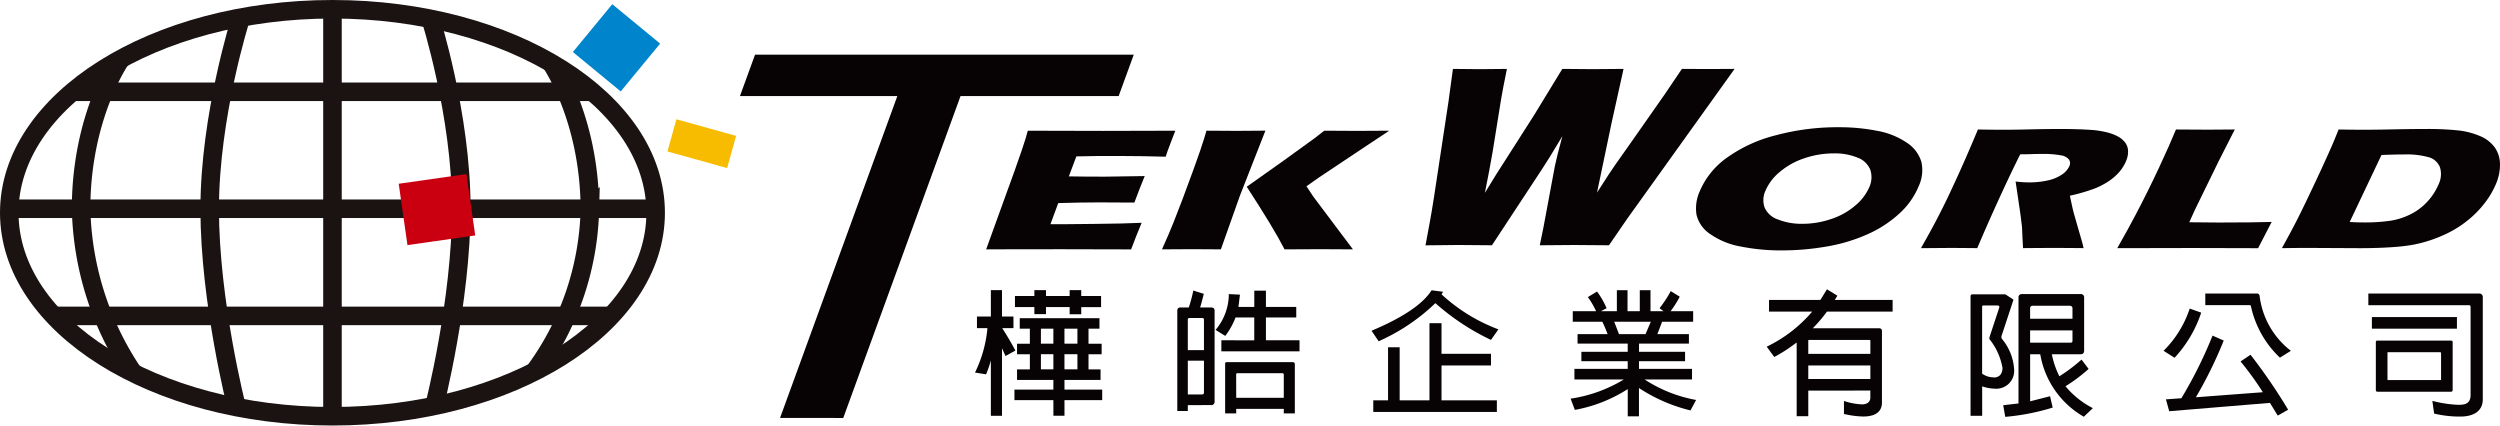 <svg xmlns="http://www.w3.org/2000/svg" width="269.735" height="45.912" viewBox="0 0 269.735 45.912">
  <g id="组_115" data-name="组 115" transform="translate(-87.447 -128.881)">
    <g id="组_81" data-name="组 81" transform="translate(192.646 160.096)">
      <path id="路径_164" data-name="路径 164" d="M250.2,182.634v7.287H249v-5.976a11.627,11.627,0,0,1-.516,1.506l-1.195-.194a13.624,13.624,0,0,0,1.342-4.791H247.5v-1.254H249v-2.846h1.2v2.846h1.237v1.254h-1.21c.5.781.975,1.579,1.418,2.417l-1.062.591Zm5.545,5.6h-4.2V187.1h4.2v-1.045h-3.921v-1.139h1.384v-1.635h-1.384v-1.136h1.384v-1.622h-1.091V179.39h8.6v1.134h-1.181v1.622h1.416v1.136h-1.416v1.635h1.3v1.139h-3.893V187.1h4.07v1.136h-4.07v1.683h-1.195Zm1.756-10.044h-2.554v.766h-1.253v-.766H251.6V177h2.095v-.632h1.253V177H257.5v-.632h1.251V177h2.14v1.2h-2.14v.766H257.5Zm-1.756,3.952v-1.622H254.4v1.622Zm0,2.771v-1.635H254.4v1.635Zm1.195-4.393v1.622h1.4v-1.622Zm0,2.758v1.635h1.4v-1.635Z" transform="translate(-247.291 -176.276)" fill="#070203"/>
      <path id="路径_165" data-name="路径 165" d="M281.694,188.793v.636h-1.135V178.615c0-.252.119-.354.354-.354h.886a14.716,14.716,0,0,0,.487-1.829l1.135.355-.251.971-.149.5H284.2c.249,0,.383.1.383.354v9.779a.352.352,0,0,1-.4.4Zm1.742-9.219c0-.12-.06-.177-.192-.177h-1.357c-.134,0-.193.057-.193.177v3.289h1.742Zm-.22,8.067c.161,0,.22-.073.22-.222V184h-1.742v3.643Zm5.648-5.84v-2.465h-2.02a8.049,8.049,0,0,1-1.107,1.992l-1.047-.649a6.008,6.008,0,0,0,1.429-3.865l1.2.061-.163,1.326h1.711v-1.756h1.254V178.2h3.273v1.134h-3.273V181.8h3.626v1.193h-8.434V181.8Zm-1.948,7.4v.487h-1.194v-5.325a.171.171,0,0,1,.191-.208h7.079c.178,0,.249.091.249.253v5.279h-1.193V189.2Zm0-1.2h5.133v-2.476a.157.157,0,0,0-.175-.178h-4.8c-.133,0-.177.074-.163.178Z" transform="translate(-258.735 -176.299)" fill="#070203"/>
      <path id="路径_166" data-name="路径 166" d="M325.392,181.742a25.382,25.382,0,0,1-6-3.967,21.173,21.173,0,0,1-6.12,4.113l-.766-1.135c3.363-1.415,5.546-2.877,6.476-4.367l1.238.164-.161.277a18.709,18.709,0,0,0,6.135,3.776Zm-11.106,6.518v-5.724h1.254v5.724h3.216v-8.318h1.3v3.3h5.338V184.5h-5.338v3.761h5.971v1.255H312.693v-1.255Z" transform="translate(-269.724 -176.283)" fill="#070203"/>
      <path id="路径_167" data-name="路径 167" d="M358.186,189.344a17.717,17.717,0,0,1-5.56-2.418v3.052h-1.21v-2.937a15.77,15.77,0,0,1-5.707,2.245l-.458-1.212A15.362,15.362,0,0,0,351,186h-5.338V184.86h5.751v-.827h-5v-1.018h5v-.885H346v-1.016h3.246c-.208-.532-.386-.973-.577-1.343h-3.185v-1.135H348a8.923,8.923,0,0,0-.885-1.52l.987-.6a8.824,8.824,0,0,1,1.032,1.8l-.618.325h1.726v-2.272h1.151v2.272h1.323v-2.272h1.155v2.272h1.416l-.441-.325a12.352,12.352,0,0,0,1.207-1.844l.974.6a11.072,11.072,0,0,1-.988,1.565h2.434v1.135h-3.346l-.519,1.343h3.407v1.016h-5.382v.885H357.6v1.018h-4.972v.827h5.723V186h-5.119a15.026,15.026,0,0,0,5.56,2.214Zm-7.714-8.23h2.861l.574-1.343h-3.952Z" transform="translate(-280.991 -176.276)" fill="#070203"/>
      <path id="路径_168" data-name="路径 168" d="M381.991,187.159v2.757h-1.252v-7.949l-.355.262a15.758,15.758,0,0,1-2.064,1.3l-.813-1.11a14.948,14.948,0,0,0,4.911-3.788h-4.662v-1.254H383.3l.707-1.152,1.124.694-.28.458h6.24v1.254H384.01a16.256,16.256,0,0,1-1.532,1.8h7.139c.222,0,.322.1.322.309v7.713c0,.5-.174,1.5-2.034,1.5a9.973,9.973,0,0,1-2.064-.276v-1.4a7.253,7.253,0,0,0,1.931.367c.871,0,.915-.589.915-.692v-.8Zm0-3.968h6.7v-1.4c0-.078-.044-.1-.117-.1H382.08c-.073,0-.089.026-.089.1Zm0,2.715h6.7v-1.461h-6.7Z" transform="translate(-292.088 -176.229)" fill="#070203"/>
      <path id="路径_169" data-name="路径 169" d="M414.416,181.4a1.064,1.064,0,0,0-.06.267.371.371,0,0,0,.075.2,5.644,5.644,0,0,1,1.3,3.273,1.925,1.925,0,0,1-2.047,2.082,4.58,4.58,0,0,1-1.4-.252v3.174h-1.254V177.221l.044-.131.133-.047h3.585l.871.577Zm-.31-2.861a.379.379,0,0,0,.03-.132c0-.163-.15-.163-.266-.163h-1.49l-.072.029-.031.073V185.6a2.138,2.138,0,0,0,1.2.4.855.855,0,0,0,.81-.325,1.325,1.325,0,0,0,.191-.679,6.809,6.809,0,0,0-1.414-3.128v-.177Zm9.661,6.549a17.365,17.365,0,0,1-2.492,1.872,9.276,9.276,0,0,0,2.95,2.36l-.974.929a9.619,9.619,0,0,1-4.7-6.74h-1.093v5.075l2.152-.546.28,1.223a24.361,24.361,0,0,1-5.116,1l-.222-1.255,1.651-.191V177.385a.34.34,0,0,1,.386-.369h6.31a.34.34,0,0,1,.385.369v5.721c0,.283-.133.4-.4.4H419.8a9.265,9.265,0,0,0,.813,2.377,17.69,17.69,0,0,0,2.389-1.8Zm-6.312-5.414h4.572v-1.105c0-.192-.1-.295-.325-.295h-3.94a.268.268,0,0,0-.307.295Zm4.572,1.256h-4.572v1.328h4.364c.135,0,.208-.061.208-.191Z" transform="translate(-303.618 -176.5)" fill="#070203"/>
      <path id="路径_170" data-name="路径 170" d="M442.783,183.1a11.467,11.467,0,0,0,2.819-4.556l1.239.441a13.245,13.245,0,0,1-2.875,4.869Zm11.476,5.62-10.869.9-.354-1.281,1.667-.119a47,47,0,0,0,3.363-6.757l1.207.531a45.71,45.71,0,0,1-3.008,6.122l7.228-.546a33.042,33.042,0,0,0-2.405-3.319l1.076-.723a59.756,59.756,0,0,1,4.057,5.929l-1.122.634Zm-6.976-11.8h5.533a.286.286,0,0,1,.325.253,8.826,8.826,0,0,0,3.376,5.929l-1.183.739a10.755,10.755,0,0,1-3.109-5.472c-.017-.134-.062-.192-.133-.192h-4.808Z" transform="translate(-314.544 -176.467)" fill="#070203"/>
      <path id="路径_171" data-name="路径 171" d="M476.46,176.922h11.947a.376.376,0,0,1,.4.444v10.977c0,1.166-.855,1.854-2.434,1.854a11.925,11.925,0,0,1-2.815-.322l-.192-1.37a13.337,13.337,0,0,0,2.8.426c.646,0,1.326-.088,1.326-1.048v-9.5a.18.18,0,0,0-.205-.205H476.46Zm.382,2.539h9.176v1.255h-9.176Zm8.715,7.861c0,.134-.058.194-.192.194h-7.918c-.119,0-.178-.06-.178-.194v-5.147a.156.156,0,0,1,.178-.176h7.918c.133,0,.192.058.192.176Zm-1.326-4.069h-5.649c-.044,0-.057.016-.057.058v2.876c0,.045.013.075.057.075h5.649a.071.071,0,0,0,.075-.075v-2.876Z" transform="translate(-326.129 -176.467)" fill="#070203"/>
    </g>
    <g id="组_82" data-name="组 82" transform="translate(167.284 134.779)">
      <path id="路径_172" data-name="路径 172" d="M212.955,176.829,225.61,142.1H208.629l1.626-4.461h40.862l-1.628,4.461H232.429l-12.655,34.734Z" transform="translate(-208.629 -137.635)" fill="#070203"/>
    </g>
    <g id="组_83" data-name="组 83" transform="translate(270.435 142.609)">
      <path id="路径_173" data-name="路径 173" d="M381.256,149.571a20.947,20.947,0,0,1,4.23.4,8.19,8.19,0,0,1,3.166,1.29,3.765,3.765,0,0,1,1.54,2.041,4.131,4.131,0,0,1-.3,2.654,8.212,8.212,0,0,1-2.041,2.894,12.6,12.6,0,0,1-3.4,2.237,18.147,18.147,0,0,1-4.43,1.345,28.021,28.021,0,0,1-4.87.428,22.065,22.065,0,0,1-4.45-.419,8.222,8.222,0,0,1-3.3-1.35,3.457,3.457,0,0,1-1.471-2.078,4.469,4.469,0,0,1,.352-2.541,8.517,8.517,0,0,1,2.919-3.606,15.54,15.54,0,0,1,5.281-2.426A25.66,25.66,0,0,1,381.256,149.571Zm-.523,2.823a9.7,9.7,0,0,0-3.184.531,7.928,7.928,0,0,0-2.639,1.473,5.36,5.36,0,0,0-1.54,2.02,2.434,2.434,0,0,0-.091,1.819,2.39,2.39,0,0,0,1.45,1.29,6.9,6.9,0,0,0,2.623.464,9.592,9.592,0,0,0,3.113-.52,7.588,7.588,0,0,0,2.608-1.463,5.363,5.363,0,0,0,1.5-1.973,2.562,2.562,0,0,0,.115-1.854,2.317,2.317,0,0,0-1.348-1.317A6.378,6.378,0,0,0,380.733,152.394Z" transform="translate(-365.875 -149.571)" fill="#070203"/>
      <path id="路径_174" data-name="路径 174" d="M402.872,162.718q.944-1.651,1.638-2.974c.466-.882.977-1.9,1.523-3.067s1.108-2.391,1.672-3.683,1-2.315,1.314-3.081q1.772.031,2.868.028,1.142,0,2.8-.041t3.212-.041q1.827,0,3.214.092a9.7,9.7,0,0,1,1.836.272,4.851,4.851,0,0,1,1.275.5,2.4,2.4,0,0,1,.727.662,1.61,1.61,0,0,1,.27.857,2.517,2.517,0,0,1-.209,1.057,4.379,4.379,0,0,1-.721,1.176,5.679,5.679,0,0,1-1.185,1.033,7.937,7.937,0,0,1-1.652.834,20.333,20.333,0,0,1-2.513.716l.257,1.193c.073.332.161.668.26,1.014l.79,2.747c.036.117.1.353.172.7q-2.349-.021-3.159-.019c-.685,0-1.807.005-3.372.019-.02-.327-.051-.929-.091-1.812a6.617,6.617,0,0,0-.068-.852c-.048-.445-.13-1.067-.251-1.867l-.392-2.654a12.172,12.172,0,0,0,1.474.094,9.1,9.1,0,0,0,1.974-.207,4.275,4.275,0,0,0,1.546-.637,2.193,2.193,0,0,0,.806-.911.718.718,0,0,0-.039-.706,1.341,1.341,0,0,0-.851-.455,10.33,10.33,0,0,0-2.112-.152c-.335,0-.679,0-1.04.016s-.781.016-1.26.023q-.965,1.922-2.234,4.687t-2.4,5.434q-2.377-.021-3.09-.019Q405.034,162.7,402.872,162.718Z" transform="translate(-378.603 -149.67)" fill="#070203"/>
      <path id="路径_175" data-name="路径 175" d="M435.162,162.746q1.263-2.214,1.987-3.612,1.341-2.55,2.518-5.071t1.83-4.122q1.933.019,3.429.02,1.011,0,2.917-.02l-1.729,3.4-2.594,5.31-.586,1.3c1.627.02,2.69.028,3.183.028q3.755,0,5.707-.064l-1.466,2.833q-3.748-.021-7.14-.019Q438.62,162.727,435.162,162.746Z" transform="translate(-389.711 -149.698)" fill="#070203"/>
      <path id="路径_176" data-name="路径 176" d="M462.24,162.718q1.189-2.14,1.824-3.425.955-1.913,2.365-4.951,1.074-2.329,1.487-3.33l.445-1.1q1.658.031,2.871.028,1.168,0,3.085-.041t3.581-.041a31.513,31.513,0,0,1,3.291.148,8.188,8.188,0,0,1,2.436.621,3.7,3.7,0,0,1,1.587,1.227,3.16,3.16,0,0,1,.558,1.778,5.131,5.131,0,0,1-.409,2.1,9.03,9.03,0,0,1-1.176,2.038,10.848,10.848,0,0,1-1.675,1.767,11.64,11.64,0,0,1-1.988,1.357,14.667,14.667,0,0,1-4.046,1.438,19.413,19.413,0,0,1-2.293.274q-1.586.113-3.542.113l-5.752-.029Q464.078,162.689,462.24,162.718Zm7.317-2.824c.51.031,1.052.048,1.622.048a19.313,19.313,0,0,0,2.665-.169,7.343,7.343,0,0,0,2.3-.722A6.227,6.227,0,0,0,478,157.628a6.313,6.313,0,0,0,1.136-1.776,2.509,2.509,0,0,0,.152-1.883,1.82,1.82,0,0,0-1.2-1.063,8.887,8.887,0,0,0-2.653-.3c-.685,0-1.5.021-2.447.057Z" transform="translate(-399.027 -149.67)" fill="#070203"/>
    </g>
    <g id="组_84" data-name="组 84" transform="translate(241.25 136.317)">
      <path id="路径_177" data-name="路径 177" d="M321.385,159.014l.477-2.566c.11-.6.254-1.45.425-2.537l1.58-10.416.477-3.515q1.788.029,2.9.027c.843,0,1.816-.008,2.924-.027q-.464,2.272-.637,3.332l-.905,5.62q-.308,1.813-.834,4.419l1.2-1.953,4.114-6.44,3.04-4.98c1.294.019,2.391.027,3.3.027.981,0,2.081-.008,3.307-.027l-1.3,5.871-1.562,7.472,1.325-2.049.73-1.075c.251-.361.759-1.083,1.526-2.16l3.75-5.355,1.828-2.705q1.717.017,2.848.015c.846,0,1.793,0,2.836-.015l-11.609,16.2-1.946,2.831q-2.131-.027-3.728-.03-1.683,0-3.736.03l.392-1.911,1.24-6.651c.085-.4.18-.809.287-1.234s.277-1.079.517-1.974l-1.309,2.163c-.3.483-.617.971-.933,1.465l-5.355,8.141c-1.433-.018-2.623-.03-3.576-.03C323.971,158.984,322.772,159,321.385,159.014Z" transform="translate(-321.385 -139.98)" fill="#070203"/>
    </g>
    <g id="组_87" data-name="组 87" transform="translate(88.447 129.333)">
      <g id="组_85" data-name="组 85" transform="translate(0 0.548)">
        <path id="路径_178" data-name="路径 178" d="M158.188,152.124c0,12.124-15.609,21.956-34.87,21.956s-34.871-9.833-34.871-21.956,15.614-21.955,34.871-21.955S158.188,140,158.188,152.124Z" transform="translate(-88.447 -130.169)" fill="none" stroke="#1a1311" stroke-miterlimit="10" stroke-width="2"/>
        <line id="直线_2" data-name="直线 2" x2="69.741" transform="translate(0 21.523)" fill="none" stroke="#1a1311" stroke-miterlimit="10" stroke-width="2"/>
        <line id="直线_3" data-name="直线 3" y2="43.911" transform="translate(34.871 0)" fill="none" stroke="#1a1311" stroke-miterlimit="10" stroke-width="2"/>
        <line id="直线_4" data-name="直线 4" transform="translate(24.535 0.983)" fill="none" stroke="#1a1311" stroke-miterlimit="10" stroke-width="2"/>
        <line id="直线_5" data-name="直线 5" transform="translate(24.149 1.06)" fill="none" stroke="#1a1311" stroke-miterlimit="10" stroke-width="2"/>
        <path id="路径_179" data-name="路径 179" d="M124.758,131.667s-3.347,10.5-3.347,20.54,2.911,21.407,2.911,21.407h0" transform="translate(-99.787 -130.684)" fill="none" stroke="#1a1311" stroke-miterlimit="10" stroke-width="2"/>
        <path id="路径_180" data-name="路径 180" d="M106.832,138.326" transform="translate(-94.772 -132.975)" fill="none" stroke="#1a1311" stroke-miterlimit="10" stroke-width="2"/>
        <path id="路径_181" data-name="路径 181" d="M104.571,138.326s-4.31,6.128-4.31,16.172a32.994,32.994,0,0,0,5.635,17.723" transform="translate(-92.511 -132.975)" fill="none" stroke="#1a1311" stroke-miterlimit="10" stroke-width="2"/>
        <path id="路径_182" data-name="路径 182" d="M157.691,131.53s3.347,10.5,3.347,20.543-2.913,21.4-2.913,21.4h0" transform="translate(-112.268 -130.637)" fill="none" stroke="#1a1311" stroke-miterlimit="10" stroke-width="2"/>
        <path id="路径_183" data-name="路径 183" d="M176.486,138.7s4.31,6.083,4.31,16.058a30.731,30.731,0,0,1-6,17.459" transform="translate(-118.153 -133.103)" fill="none" stroke="#1a1311" stroke-miterlimit="10" stroke-width="2"/>
        <line id="直线_6" data-name="直线 6" transform="translate(6.83 8.904)" fill="none" stroke="#1a1311" stroke-miterlimit="10" stroke-width="2"/>
        <line id="直线_7" data-name="直线 7" transform="translate(62.916 8.904)" fill="none" stroke="#1a1311" stroke-miterlimit="10" stroke-width="2"/>
        <line id="直线_8" data-name="直线 8" x2="56.086" transform="translate(6.83 8.904)" fill="none" stroke="#1a1311" stroke-miterlimit="10" stroke-width="2"/>
        <line id="直线_9" data-name="直线 9" x1="60.075" transform="translate(4.861 33.083)" fill="none" stroke="#1a1311" stroke-miterlimit="10" stroke-width="2"/>
      </g>
      <g id="组_86" data-name="组 86" transform="translate(42.018 0)">
        <rect id="矩形_8" data-name="矩形 8" width="6.686" height="7.386" transform="translate(7.312 18.331) rotate(81.882)" fill="#ca0011"/>
        <rect id="矩形_9" data-name="矩形 9" width="6.687" height="6.688" transform="translate(28.205 4.252) rotate(129.482)" fill="#0085cc"/>
        <rect id="矩形_10" data-name="矩形 10" width="3.606" height="6.687" transform="matrix(-0.268, 0.963, -0.963, -0.268, 36.402, 14.209)" fill="#f7bb00"/>
      </g>
    </g>
    <g id="组_88" data-name="组 88" transform="translate(193.847 142.981)">
      <path id="路径_184" data-name="路径 184" d="M261.328,157.875c.884,0,2.147.009,3.786.019q.618-1.659,1.116-2.859-3.471.065-4.271.063c-1.494,0-2.8-.007-3.916-.029l.811-2.157q1.538-.036,2.259-.041t2.777,0q1.868,0,4.6.075c.068-.225.142-.446.226-.665l.384-1.019c.178-.466.282-.739.313-.813l.121-.307q-3.374.018-7.783.02-4.775,0-8.137-.02l-.23.825q-.26.879-1.223,3.588c-.331.926-.631,1.753-.905,2.49l-2.133,5.9,1.736-.008,6.278-.009q4.151,0,7.627.018.553-1.481,1.135-2.869-1.561.067-2.219.074l-2.965.046q-2.289.031-3.016.03h-1.641l.844-2.278Q259.359,157.875,261.328,157.875Z" transform="translate(-249.122 -150.138)" fill="#070203"/>
      <path id="路径_185" data-name="路径 185" d="M298.424,156.134l1.424-1,7.5-4.994-3.412.02q-.943,0-3.59-.02l-1.038.806-3.288,2.379-4.038,2.861q2.915,4.476,4.078,6.756c1.822-.011,3.11-.018,3.872-.018l3.506.018-4.281-5.7Z" transform="translate(-263.865 -150.138)" fill="#070203"/>
      <path id="路径_186" data-name="路径 186" d="M286.11,150.158q-.9,0-3.273-.02l-.237.807q-.3,1.012-1.2,3.489-1.295,3.556-2.115,5.6-.456,1.154-1.247,2.907,2.612-.017,3.269-.018l3.086.018,2.059-5.8,2.746-7.005Q286.712,150.156,286.11,150.158Z" transform="translate(-259.068 -150.138)" fill="#070203"/>
    </g>
  </g>
</svg>
